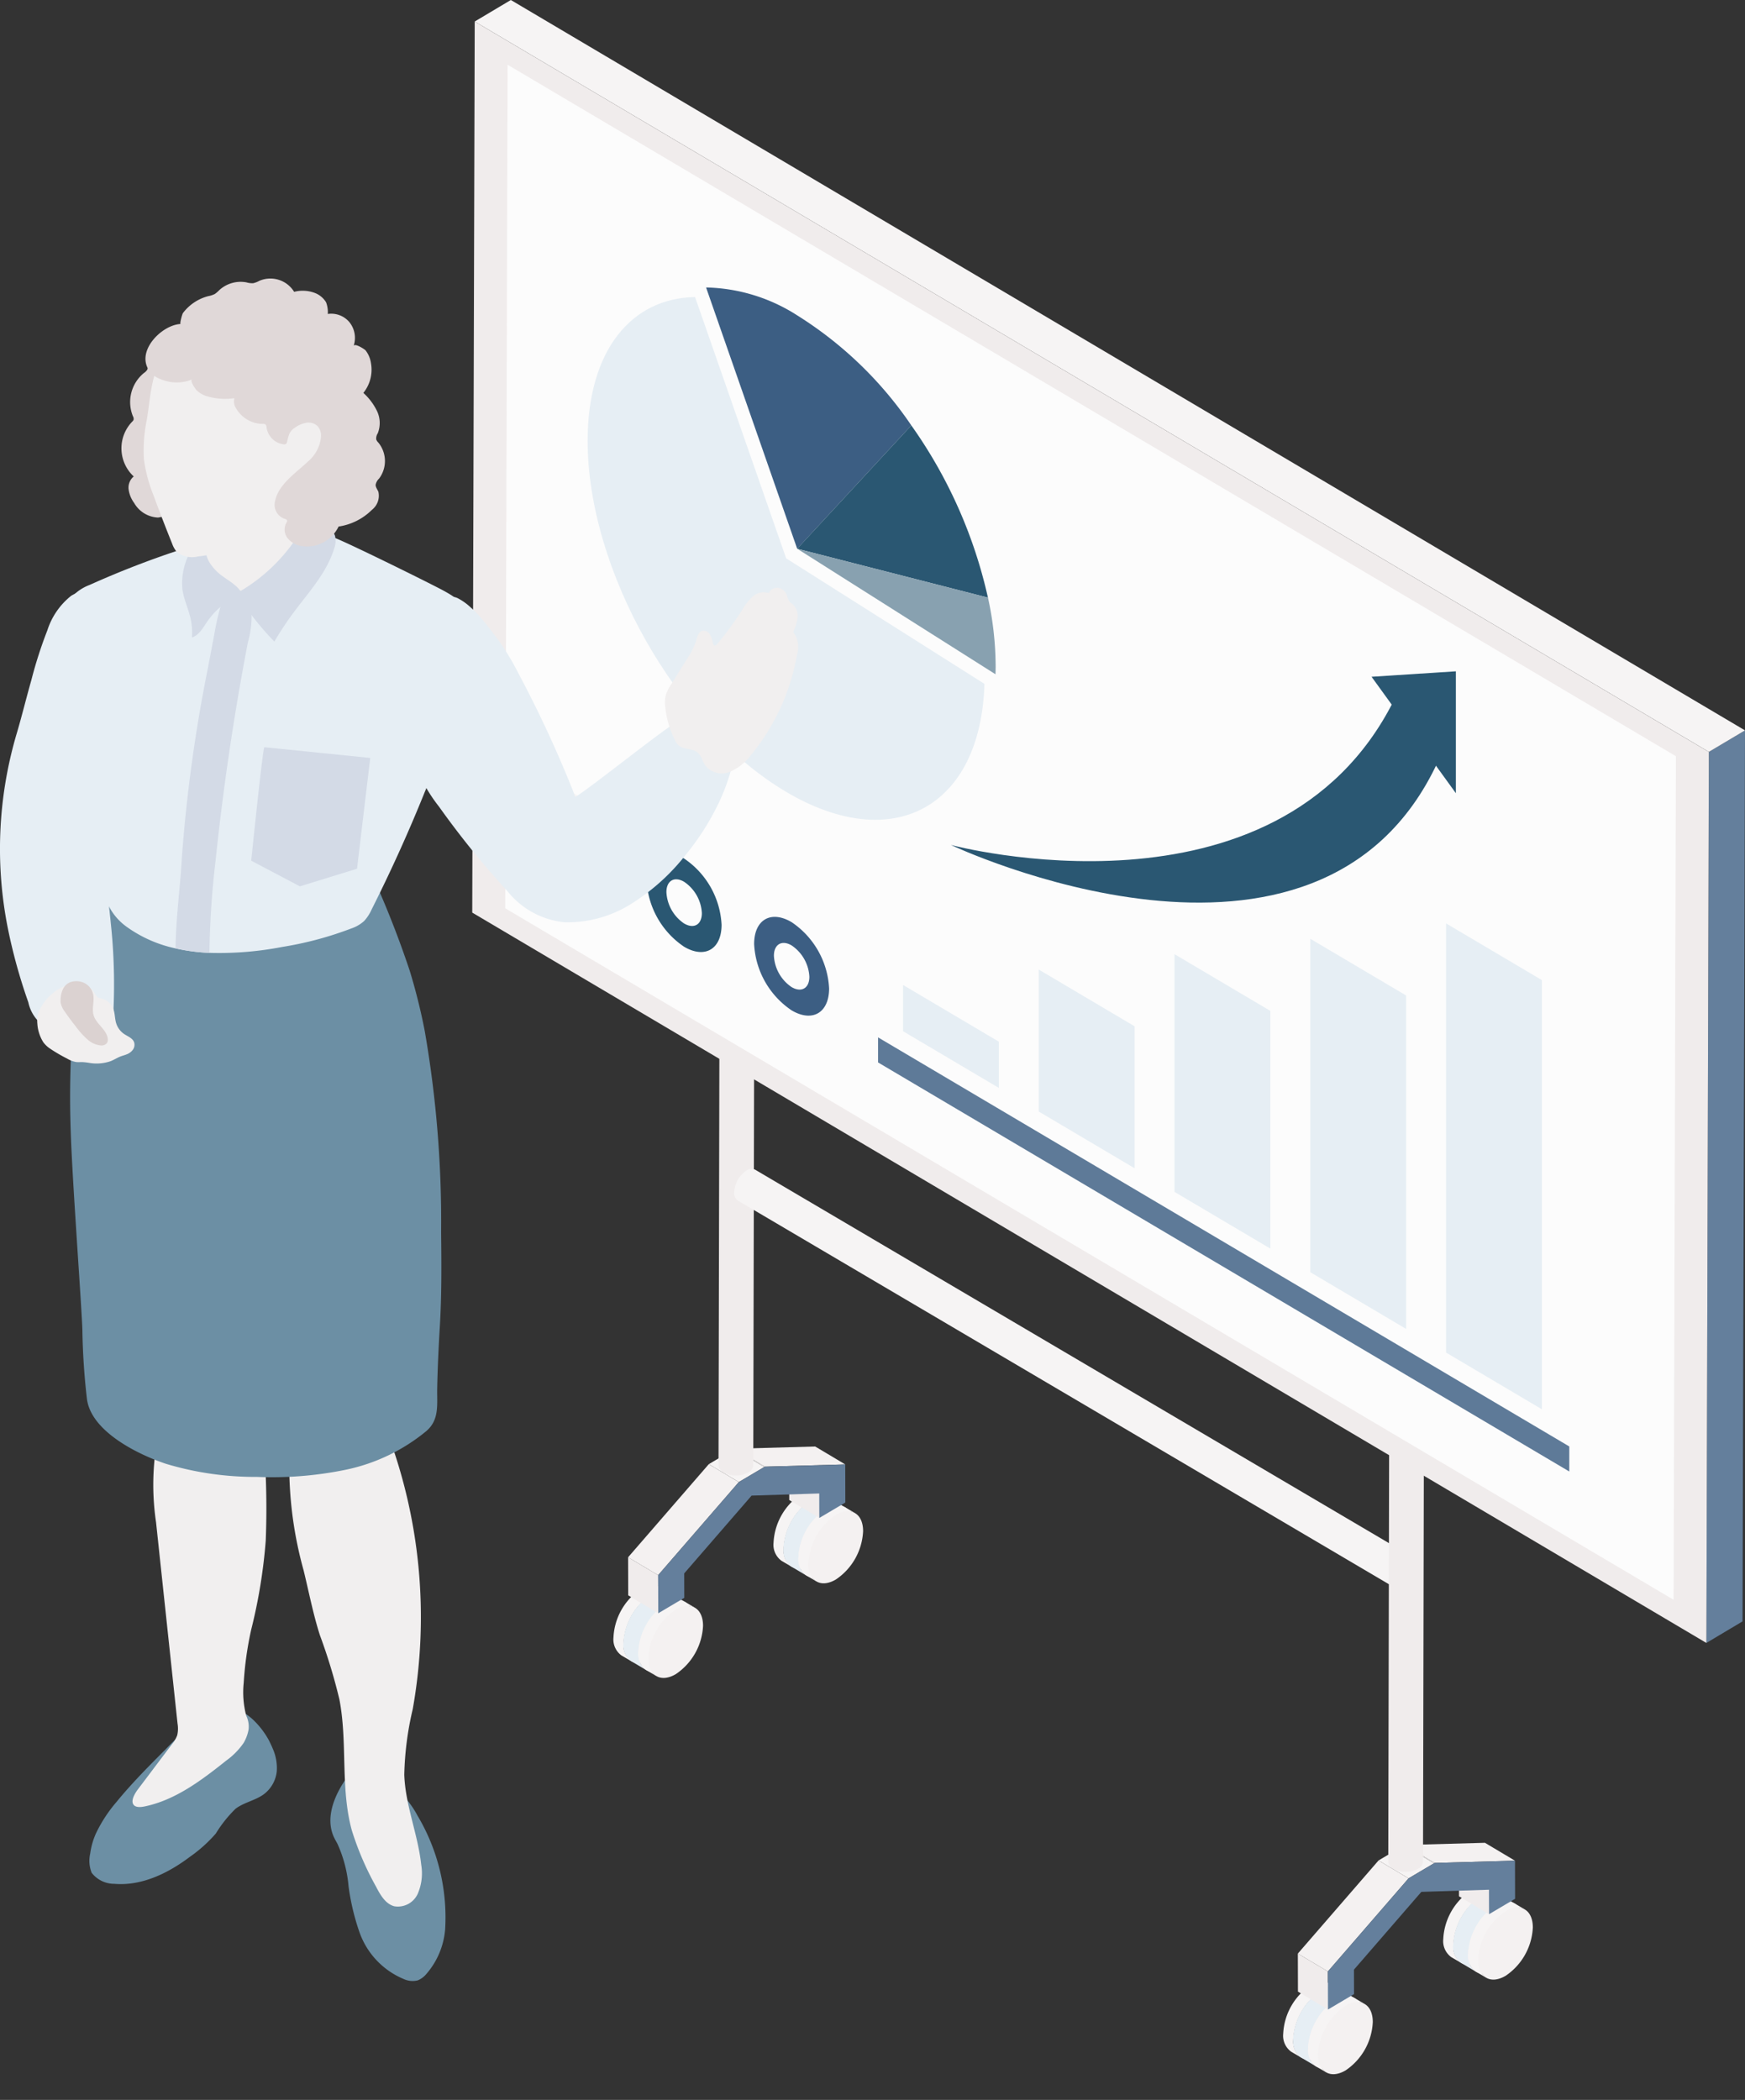 <svg id="グループ_39668" data-name="グループ 39668" xmlns="http://www.w3.org/2000/svg" xmlns:xlink="http://www.w3.org/1999/xlink" width="176.88" height="212.811" viewBox="0 0 176.88 212.811">
  <rect x="0" y="0" width="176.88" height="212.811" fill="#333333" stroke="none"/>
  <defs>
    <clipPath id="clip-path">
      <rect id="長方形_27046" data-name="長方形 27046" width="176.88" height="212.811" fill="none"/>
    </clipPath>
    <clipPath id="clip-path-2">
      <rect id="長方形_27045" data-name="長方形 27045" width="129.011" height="166.506" fill="none"/>
    </clipPath>
    <clipPath id="clip-path-4">
      <rect id="長方形_27031" data-name="長方形 27031" width="3.913" height="92.485" fill="none"/>
    </clipPath>
    <clipPath id="clip-path-5">
      <rect id="長方形_27032" data-name="長方形 27032" width="128.761" height="76.201" fill="none"/>
    </clipPath>
    <clipPath id="clip-path-6">
      <rect id="長方形_27033" data-name="長方形 27033" width="125.348" height="164.324" fill="none"/>
    </clipPath>
    <clipPath id="clip-path-7">
      <rect id="長方形_27034" data-name="長方形 27034" width="118.666" height="155.565" fill="none"/>
    </clipPath>
    <clipPath id="clip-path-8">
      <rect id="長方形_27035" data-name="長方形 27035" width="40.224" height="52.977" fill="#e6eef4"/>
    </clipPath>
    <clipPath id="clip-path-9">
      <rect id="長方形_27036" data-name="長方形 27036" width="70.067" height="43.996" fill="none"/>
    </clipPath>
    <clipPath id="clip-path-10">
      <rect id="長方形_27037" data-name="長方形 27037" width="9.713" height="10.433" fill="none"/>
    </clipPath>
    <clipPath id="clip-path-11">
      <rect id="長方形_27038" data-name="長方形 27038" width="9.713" height="20.135" fill="none"/>
    </clipPath>
    <clipPath id="clip-path-12">
      <rect id="長方形_27039" data-name="長方形 27039" width="9.714" height="29.837" fill="none"/>
    </clipPath>
    <clipPath id="clip-path-13">
      <rect id="長方形_27040" data-name="長方形 27040" width="9.714" height="39.538" fill="none"/>
    </clipPath>
    <clipPath id="clip-path-14">
      <rect id="長方形_27041" data-name="長方形 27041" width="9.714" height="49.241" fill="none"/>
    </clipPath>
    <clipPath id="clip-path-15">
      <rect id="長方形_27042" data-name="長方形 27042" width="49.353" height="20.443" fill="none"/>
    </clipPath>
    <clipPath id="clip-path-16">
      <rect id="長方形_27043" data-name="長方形 27043" width="8.552" height="12.351" fill="none"/>
    </clipPath>
  </defs>
  <g id="グループ_39667" data-name="グループ 39667" clip-path="url(#clip-path)">
    <path id="パス_120238" data-name="パス 120238" d="M58.51,139.154a1.905,1.905,0,0,0-1.964.2,6.263,6.263,0,0,0-2.758,4.9,2.007,2.007,0,0,0,.806,1.821l1.025.6a2,2,0,0,1-.807-1.821,6.265,6.265,0,0,1,2.758-4.9,1.907,1.907,0,0,1,1.964-.2Z" transform="translate(8.396 21.692)" fill="#f6f4f4"/>
    <path id="パス_120239" data-name="パス 120239" d="M57.431,139.872a6.263,6.263,0,0,0-2.758,4.9c0,1.8,1.245,2.527,2.777,1.622A6.256,6.256,0,0,0,60.2,141.5c0-1.8-1.246-2.527-2.772-1.624" transform="translate(8.534 21.774)" fill="#f4f1f1"/>
    <path id="パス_120240" data-name="パス 120240" d="M59.376,139.663a1.905,1.905,0,0,0-1.964.2,6.263,6.263,0,0,0-2.758,4.9,2,2,0,0,0,.807,1.821l1.523.906a2,2,0,0,1-.807-1.821,6.265,6.265,0,0,1,2.758-4.9,1.908,1.908,0,0,1,1.964-.2Z" transform="translate(8.531 21.771)" fill="#e6eef4"/>
    <path id="パス_120241" data-name="パス 120241" d="M58.728,140.643a6.262,6.262,0,0,0-2.758,4.9c0,1.8,1.245,2.527,2.777,1.622a6.256,6.256,0,0,0,2.754-4.895c0-1.8-1.246-2.527-2.772-1.624" transform="translate(8.737 21.894)" fill="#f4f1f1"/>
    <path id="パス_120242" data-name="パス 120242" d="M60.693,140.445a1.905,1.905,0,0,0-1.964.2,6.263,6.263,0,0,0-2.758,4.9,2,2,0,0,0,.807,1.821l1.024.6a2,2,0,0,1-.807-1.821,6.265,6.265,0,0,1,2.758-4.9,1.907,1.907,0,0,1,1.964-.2Z" transform="translate(8.737 21.894)" fill="#f6f4f4"/>
    <path id="パス_120243" data-name="パス 120243" d="M59.615,141.163a6.26,6.26,0,0,0-2.758,4.9c0,1.8,1.245,2.527,2.777,1.621a6.252,6.252,0,0,0,2.754-4.894c0-1.8-1.246-2.527-2.772-1.624" transform="translate(8.875 21.975)" fill="#f4f1f1"/>
    <path id="パス_120244" data-name="パス 120244" d="M72.544,130.859a1.905,1.905,0,0,0-1.964.2,6.263,6.263,0,0,0-2.758,4.9,2.007,2.007,0,0,0,.806,1.821l1.025.6a2,2,0,0,1-.807-1.821,6.265,6.265,0,0,1,2.758-4.9,1.907,1.907,0,0,1,1.964-.2Z" transform="translate(10.587 20.397)" fill="#f6f4f4"/>
    <path id="パス_120245" data-name="パス 120245" d="M71.465,131.578a6.263,6.263,0,0,0-2.758,4.9c0,1.8,1.245,2.527,2.777,1.622a6.256,6.256,0,0,0,2.754-4.895c0-1.8-1.246-2.527-2.772-1.624" transform="translate(10.725 20.479)" fill="#f4f1f1"/>
    <path id="パス_120246" data-name="パス 120246" d="M73.41,131.368a1.905,1.905,0,0,0-1.964.2,6.263,6.263,0,0,0-2.758,4.9,2,2,0,0,0,.807,1.821l1.523.906a2,2,0,0,1-.807-1.821,6.265,6.265,0,0,1,2.758-4.9,1.908,1.908,0,0,1,1.964-.2Z" transform="translate(10.722 20.477)" fill="#e6eef4"/>
    <path id="パス_120247" data-name="パス 120247" d="M72.762,132.348a6.262,6.262,0,0,0-2.758,4.9c0,1.8,1.245,2.527,2.777,1.622a6.256,6.256,0,0,0,2.754-4.895c0-1.8-1.246-2.527-2.772-1.624" transform="translate(10.928 20.599)" fill="#f4f1f1"/>
    <path id="パス_120248" data-name="パス 120248" d="M74.727,132.15a1.905,1.905,0,0,0-1.964.2,6.263,6.263,0,0,0-2.758,4.9,2,2,0,0,0,.807,1.821l1.024.6a2,2,0,0,1-.807-1.821,6.265,6.265,0,0,1,2.758-4.9,1.907,1.907,0,0,1,1.964-.2Z" transform="translate(10.928 20.599)" fill="#f6f4f4"/>
    <path id="パス_120249" data-name="パス 120249" d="M73.648,132.868a6.26,6.26,0,0,0-2.758,4.9c0,1.8,1.245,2.527,2.777,1.621a6.252,6.252,0,0,0,2.754-4.894c0-1.8-1.246-2.527-2.772-1.624" transform="translate(11.066 20.68)" fill="#f4f1f1"/>
    <path id="パス_120250" data-name="パス 120250" d="M72.247,133.641,69.2,131.827l-.007-2.48,3.045,1.814Z" transform="translate(10.801 20.191)" fill="#f0ecec"/>
    <path id="パス_120251" data-name="パス 120251" d="M67.474,128.842l-3.045-1.814,8.146-.227,3.045,1.814Z" transform="translate(10.057 19.794)" fill="#f4f1f1"/>
    <path id="パス_120252" data-name="パス 120252" d="M67.418,128.85l-3.045-1.814.065-.038,3.045,1.814Z" transform="translate(10.049 19.824)" fill="#f5f1f1"/>
    <path id="パス_120253" data-name="パス 120253" d="M65.191,130.368l-3.045-1.814,2.575-1.524,3.045,1.814Z" transform="translate(9.701 19.829)" fill="#f6f4f4"/>
    <path id="パス_120254" data-name="パス 120254" d="M63.251,128.349l-.032.036-8.148,9.4,3.045,1.814,8.148-9.4.032-.035Z" transform="translate(8.596 20.035)" fill="#f4f1f1"/>
    <path id="パス_120255" data-name="パス 120255" d="M58.126,142.183l-3.045-1.814-.01-3.86,3.045,1.814Z" transform="translate(8.597 21.309)" fill="#f0ecec"/>
    <path id="パス_120256" data-name="パス 120256" d="M68.523,128.6l8.146-.227.01,3.86-2.638,1.562-.007-2.48-6.857.217-6.83,7.881.007,2.48-2.639,1.562-.01-3.86,8.148-9.4.031-.035,2.575-1.524Z" transform="translate(9.008 20.039)" fill="#647f9c"/>
    <path id="パス_120257" data-name="パス 120257" d="M66.648,75.583,66.52,136.7a.893.893,0,0,1-.51.73,2.675,2.675,0,0,1-2.495,0,.9.9,0,0,1-.517-.739l.127-61.121a.9.9,0,0,0,.518.739,2.675,2.675,0,0,0,2.495,0,.892.892,0,0,0,.509-.728" transform="translate(9.834 11.797)" fill="#f0ecec"/>
    <path id="パス_120258" data-name="パス 120258" d="M66.1,74.976a.785.785,0,0,1,.017,1.476,2.677,2.677,0,0,1-2.5,0,.785.785,0,0,1,0-1.476,2.666,2.666,0,0,1,2.478,0" transform="translate(9.851 11.656)" fill="#f6f4f4"/>
    <path id="パス_120259" data-name="パス 120259" d="M133.13,141.8,66.491,102.543a.85.85,0,0,0-.869.088,2.814,2.814,0,0,0-1.249,2.215.9.9,0,0,0,.366.828l66.639,39.261a.908.908,0,0,1-.366-.829,2.811,2.811,0,0,1,1.249-2.214.848.848,0,0,1,.869-.088" transform="translate(10.049 15.994)" fill="#f6f4f4"/>
    <path id="パス_120260" data-name="パス 120260" d="M124.5,137.344c0-.824-.554-1.156-1.239-.753a2.813,2.813,0,0,0-1.247,2.214c0,.814.554,1.146,1.247.738a2.807,2.807,0,0,0,1.239-2.2" transform="translate(19.046 21.295)" fill="#f6f4f4"/>
    <path id="パス_120261" data-name="パス 120261" d="M117.231,173.893a1.905,1.905,0,0,0-1.964.2,6.263,6.263,0,0,0-2.758,4.9,2,2,0,0,0,.807,1.821l1.024.6a2,2,0,0,1-.807-1.821,6.265,6.265,0,0,1,2.758-4.9,1.907,1.907,0,0,1,1.964-.2Z" transform="translate(17.562 27.115)" fill="#f6f4f4"/>
    <path id="パス_120262" data-name="パス 120262" d="M116.152,174.611a6.262,6.262,0,0,0-2.758,4.9c0,1.8,1.245,2.527,2.777,1.622a6.256,6.256,0,0,0,2.754-4.895c0-1.8-1.246-2.527-2.772-1.624" transform="translate(17.701 27.196)" fill="#f4f1f1"/>
    <path id="パス_120263" data-name="パス 120263" d="M118.1,174.4a1.905,1.905,0,0,0-1.964.2,6.263,6.263,0,0,0-2.758,4.9,2.007,2.007,0,0,0,.806,1.821l1.523.906a2.005,2.005,0,0,1-.806-1.821,6.265,6.265,0,0,1,2.758-4.9,1.908,1.908,0,0,1,1.964-.2Z" transform="translate(17.698 27.194)" fill="#e6eef4"/>
    <path id="パス_120264" data-name="パス 120264" d="M117.449,175.382a6.265,6.265,0,0,0-2.758,4.9c0,1.8,1.245,2.527,2.777,1.622a6.256,6.256,0,0,0,2.754-4.895c0-1.8-1.246-2.527-2.772-1.624" transform="translate(17.903 27.317)" fill="#f4f1f1"/>
    <path id="パス_120265" data-name="パス 120265" d="M119.414,175.183a1.905,1.905,0,0,0-1.964.2,6.263,6.263,0,0,0-2.758,4.9,2.007,2.007,0,0,0,.806,1.821l1.025.6a2,2,0,0,1-.807-1.821,6.265,6.265,0,0,1,2.758-4.9,1.907,1.907,0,0,1,1.964-.2Z" transform="translate(17.903 27.316)" fill="#f6f4f4"/>
    <path id="パス_120266" data-name="パス 120266" d="M118.336,175.9a6.26,6.26,0,0,0-2.758,4.9c0,1.8,1.245,2.527,2.777,1.622a6.256,6.256,0,0,0,2.754-4.895c0-1.8-1.246-2.527-2.772-1.624" transform="translate(18.042 27.398)" fill="#f4f1f1"/>
    <path id="パス_120267" data-name="パス 120267" d="M131.264,165.6a1.905,1.905,0,0,0-1.964.2,6.263,6.263,0,0,0-2.758,4.9,2,2,0,0,0,.807,1.821l1.024.6a2,2,0,0,1-.807-1.821,6.265,6.265,0,0,1,2.758-4.9,1.907,1.907,0,0,1,1.964-.2Z" transform="translate(19.753 25.82)" fill="#f6f4f4"/>
    <path id="パス_120268" data-name="パス 120268" d="M130.186,166.317a6.262,6.262,0,0,0-2.758,4.9c0,1.8,1.245,2.527,2.777,1.622a6.256,6.256,0,0,0,2.754-4.895c0-1.8-1.246-2.527-2.772-1.624" transform="translate(19.891 25.902)" fill="#f4f1f1"/>
    <path id="パス_120269" data-name="パス 120269" d="M132.131,166.107a1.905,1.905,0,0,0-1.964.2,6.263,6.263,0,0,0-2.758,4.9,2,2,0,0,0,.807,1.821l1.523.906a2,2,0,0,1-.807-1.821,6.265,6.265,0,0,1,2.758-4.9,1.908,1.908,0,0,1,1.964-.2Z" transform="translate(19.888 25.899)" fill="#e6eef4"/>
    <path id="パス_120270" data-name="パス 120270" d="M131.483,167.087a6.262,6.262,0,0,0-2.758,4.9c0,1.8,1.245,2.527,2.777,1.622a6.256,6.256,0,0,0,2.754-4.895c0-1.8-1.246-2.527-2.772-1.624" transform="translate(20.094 26.022)" fill="#f4f1f1"/>
    <path id="パス_120271" data-name="パス 120271" d="M133.448,166.889a1.905,1.905,0,0,0-1.964.2,6.263,6.263,0,0,0-2.758,4.9,2.007,2.007,0,0,0,.806,1.821l1.025.6a2,2,0,0,1-.807-1.821,6.265,6.265,0,0,1,2.758-4.9,1.907,1.907,0,0,1,1.964-.2Z" transform="translate(20.094 26.021)" fill="#f6f4f4"/>
    <path id="パス_120272" data-name="パス 120272" d="M132.369,167.607a6.26,6.26,0,0,0-2.758,4.9c0,1.8,1.245,2.527,2.777,1.622a6.256,6.256,0,0,0,2.754-4.895c0-1.8-1.246-2.527-2.772-1.624" transform="translate(20.232 26.103)" fill="#f4f1f1"/>
    <path id="パス_120273" data-name="パス 120273" d="M130.968,168.379l-3.045-1.814-.007-2.48,3.045,1.814Z" transform="translate(19.968 25.614)" fill="#f0ecec"/>
    <path id="パス_120274" data-name="パス 120274" d="M126.195,163.581l-3.045-1.814,8.146-.227,3.045,1.814Z" transform="translate(19.224 25.216)" fill="#f4f1f1"/>
    <path id="パス_120275" data-name="パス 120275" d="M126.139,163.589l-3.045-1.814.065-.038,3.045,1.814Z" transform="translate(19.215 25.247)" fill="#f5f1f1"/>
    <path id="パス_120276" data-name="パス 120276" d="M123.912,165.107l-3.045-1.814,2.575-1.523,3.045,1.813Z" transform="translate(18.867 25.252)" fill="#f6f4f4"/>
    <path id="パス_120277" data-name="パス 120277" d="M121.972,163.088l-.032.036-8.148,9.4,3.045,1.814,8.148-9.4.032-.035Z" transform="translate(17.763 25.458)" fill="#f4f1f1"/>
    <path id="パス_120278" data-name="パス 120278" d="M116.847,176.922l-3.045-1.814-.01-3.86,3.045,1.814Z" transform="translate(17.763 26.732)" fill="#f0ecec"/>
    <path id="パス_120279" data-name="パス 120279" d="M127.245,163.336l8.146-.227.01,3.86-2.639,1.562-.007-2.48-6.856.217-6.83,7.881.007,2.48-2.639,1.562-.01-3.86,8.147-9.4.032-.035,2.575-1.524Z" transform="translate(18.174 25.461)" fill="#647f9c"/>
    <path id="パス_120280" data-name="パス 120280" d="M125.369,110.322l-.127,61.121a.893.893,0,0,1-.51.728,2.675,2.675,0,0,1-2.495,0,.9.9,0,0,1-.517-.739l.127-61.121a.9.9,0,0,0,.517.739,2.677,2.677,0,0,0,2.5,0,.892.892,0,0,0,.509-.728" transform="translate(19 17.22)" fill="#f0ecec"/>
    <path id="パス_120281" data-name="パス 120281" d="M124.825,109.715a.786.786,0,0,1,.017,1.476,2.677,2.677,0,0,1-2.5,0,.785.785,0,0,1,0-1.476,2.666,2.666,0,0,1,2.478,0" transform="translate(19.018 17.079)" fill="#f6f4f4"/>
    <g id="グループ_39666" data-name="グループ 39666" transform="translate(47.869)">
      <g id="グループ_39665" data-name="グループ 39665">
        <g id="グループ_39664" data-name="グループ 39664" clip-path="url(#clip-path-2)">
          <g id="グループ_39663" data-name="グループ 39663" style="isolation: isolate">
            <g id="グループ_39662" data-name="グループ 39662">
              <g id="グループ_39661" data-name="グループ 39661" clip-path="url(#clip-path-2)">
                <g id="グループ_39624" data-name="グループ 39624" transform="translate(125.097 74.02)">
                  <g id="グループ_39623" data-name="グループ 39623">
                    <g id="グループ_39622" data-name="グループ 39622" clip-path="url(#clip-path-4)">
                      <path id="パス_120282" data-name="パス 120282" d="M149.862,66.207l3.663-2.182-.25,90.3-3.663,2.182Z" transform="translate(-149.612 -64.026)" fill="#647f9c"/>
                    </g>
                  </g>
                </g>
                <g id="グループ_39627" data-name="グループ 39627" transform="translate(0.25)">
                  <g id="グループ_39626" data-name="グループ 39626">
                    <g id="グループ_39625" data-name="グループ 39625" clip-path="url(#clip-path-5)">
                      <path id="パス_120283" data-name="パス 120283" d="M41.622,2.181,45.284,0l125.1,74.02L166.72,76.2Z" transform="translate(-41.622 0)" fill="#f6f4f4"/>
                    </g>
                  </g>
                </g>
                <g id="グループ_39630" data-name="グループ 39630" transform="translate(0 2.182)">
                  <g id="グループ_39629" data-name="グループ 39629">
                    <g id="グループ_39628" data-name="グループ 39628" clip-path="url(#clip-path-6)">
                      <path id="パス_120284" data-name="パス 120284" d="M166.753,75.907l-.25,90.3L41.406,92.192l.25-90.305Z" transform="translate(-41.406 -1.887)" fill="#f0ecec"/>
                    </g>
                  </g>
                </g>
                <g id="グループ_39633" data-name="グループ 39633" transform="translate(3.341 6.561)">
                  <g id="グループ_39632" data-name="グループ 39632">
                    <g id="グループ_39631" data-name="グループ 39631" clip-path="url(#clip-path-7)">
                      <path id="パス_120285" data-name="パス 120285" d="M162.961,75.75l-.236,85.491L44.3,91.166l.236-85.491Z" transform="translate(-44.295 -5.675)" fill="#fcfcfc"/>
                    </g>
                  </g>
                </g>
                <path id="パス_120286" data-name="パス 120286" d="M51.064,69.752c-2.1-1.242-3.8-.249-3.8,2.22a8.622,8.622,0,0,0,3.8,6.718c2.1,1.244,3.8.25,3.8-2.221a8.619,8.619,0,0,0-3.8-6.717m0,6.581a4.081,4.081,0,0,1-1.794-3.175c0-1.163.806-1.634,1.794-1.049a4.082,4.082,0,0,1,1.8,3.173c0,1.167-.806,1.637-1.8,1.05" transform="translate(-40.491 10.805)" fill="#f6f4f4"/>
                <path id="パス_120287" data-name="パス 120287" d="M60.492,75.331c-2.1-1.242-3.8-.249-3.8,2.22a8.622,8.622,0,0,0,3.8,6.718c2.1,1.243,3.8.25,3.8-2.222a8.619,8.619,0,0,0-3.8-6.716m0,6.581A4.081,4.081,0,0,1,58.7,78.737c0-1.163.806-1.634,1.794-1.049a4.082,4.082,0,0,1,1.8,3.174c0,1.167-.806,1.637-1.8,1.05" transform="translate(-39.019 11.676)" fill="#2a5772"/>
                <path id="パス_120288" data-name="パス 120288" d="M69.92,80.909c-2.1-1.242-3.8-.249-3.8,2.22a8.622,8.622,0,0,0,3.8,6.718c2.1,1.244,3.8.25,3.8-2.222a8.619,8.619,0,0,0-3.8-6.716m0,6.581a4.081,4.081,0,0,1-1.794-3.176c0-1.162.806-1.632,1.794-1.047a4.082,4.082,0,0,1,1.8,3.173c0,1.167-.806,1.637-1.8,1.05" transform="translate(-37.548 12.546)" fill="#3c5e83"/>
                <g id="グループ_39636" data-name="グループ 39636" transform="translate(11.695 30.105)">
                  <g id="グループ_39635" data-name="グループ 39635">
                    <g id="グループ_39634" data-name="グループ 39634" clip-path="url(#clip-path-8)">
                      <path id="パス_120289" data-name="パス 120289" d="M91.746,65.241c-.37,12.471-9.227,17.38-20.1,10.945-11.116-6.576-20.123-22.5-20.123-35.572,0-9.152,4.42-14.472,10.889-14.574l9.234,26.48Z" transform="translate(-51.522 -26.04)" fill="#e6eef4"/>
                    </g>
                  </g>
                </g>
                <path id="パス_120290" data-name="パス 120290" d="M82.711,39.179,71.142,51.68,61.907,25.2a17.765,17.765,0,0,1,9.235,2.826A38.878,38.878,0,0,1,82.711,39.179" transform="translate(-38.205 3.933)" fill="#3c5e83"/>
                <path id="パス_120291" data-name="パス 120291" d="M89.232,54.746,69.894,49.791l11.57-12.5a48.307,48.307,0,0,1,7.768,17.456" transform="translate(-36.959 5.821)" fill="#2a5772"/>
                <path id="パス_120292" data-name="パス 120292" d="M90.011,60.006c0,.275-.008.547-.015.817L69.895,48.1l19.338,4.954a32.867,32.867,0,0,1,.778,6.948" transform="translate(-36.958 7.509)" fill="#88a1b0"/>
                <g id="グループ_39639" data-name="グループ 39639" transform="translate(41.134 105.132)">
                  <g id="グループ_39638" data-name="グループ 39638">
                    <g id="グループ_39637" data-name="グループ 39637" clip-path="url(#clip-path-9)">
                      <path id="パス_120293" data-name="パス 120293" d="M147.052,134.933,76.986,93.476V90.937l70.067,41.458Z" transform="translate(-76.986 -90.937)" fill="#5e7a98"/>
                    </g>
                  </g>
                </g>
                <g id="グループ_39642" data-name="グループ 39642" transform="translate(43.666 99.821)">
                  <g id="グループ_39641" data-name="グループ 39641">
                    <g id="グループ_39640" data-name="グループ 39640" clip-path="url(#clip-path-10)">
                      <path id="パス_120294" data-name="パス 120294" d="M88.889,96.776l-9.712-5.747V86.342l9.712,5.748Z" transform="translate(-79.176 -86.343)" fill="#e6eef4"/>
                    </g>
                  </g>
                </g>
                <g id="グループ_39645" data-name="グループ 39645" transform="translate(57.426 98.261)">
                  <g id="グループ_39644" data-name="グループ 39644">
                    <g id="グループ_39643" data-name="グループ 39643" clip-path="url(#clip-path-11)">
                      <path id="パス_120295" data-name="パス 120295" d="M100.791,105.128l-9.712-5.747V84.994l9.712,5.747Z" transform="translate(-91.078 -84.993)" fill="#e6eef4"/>
                    </g>
                  </g>
                </g>
                <g id="グループ_39648" data-name="グループ 39648" transform="translate(71.186 96.701)">
                  <g id="グループ_39647" data-name="グループ 39647">
                    <g id="グループ_39646" data-name="グループ 39646" clip-path="url(#clip-path-12)">
                      <path id="パス_120296" data-name="パス 120296" d="M112.693,113.481l-9.714-5.747V83.644l9.714,5.747Z" transform="translate(-102.98 -83.644)" fill="#e6eef4"/>
                    </g>
                  </g>
                </g>
                <g id="グループ_39651" data-name="グループ 39651" transform="translate(84.946 95.141)">
                  <g id="グループ_39650" data-name="グループ 39650">
                    <g id="グループ_39649" data-name="グループ 39649" clip-path="url(#clip-path-13)">
                      <path id="パス_120297" data-name="パス 120297" d="M124.6,121.833l-9.714-5.747V82.295l9.714,5.747Z" transform="translate(-114.882 -82.295)" fill="#e6eef4"/>
                    </g>
                  </g>
                </g>
                <g id="グループ_39654" data-name="グループ 39654" transform="translate(98.706 93.58)">
                  <g id="グループ_39653" data-name="グループ 39653">
                    <g id="グループ_39652" data-name="グループ 39652" clip-path="url(#clip-path-14)">
                      <path id="パス_120298" data-name="パス 120298" d="M136.5,130.186l-9.714-5.747V80.945l9.714,5.747Z" transform="translate(-126.784 -80.945)" fill="#e6eef4"/>
                    </g>
                  </g>
                </g>
                <g id="グループ_39657" data-name="グループ 39657" transform="translate(48.523 71.033)">
                  <g id="グループ_39656" data-name="グループ 39656">
                    <g id="グループ_39655" data-name="グループ 39655" clip-path="url(#clip-path-15)">
                      <path id="パス_120299" data-name="パス 120299" d="M128.248,61.442c-11.83,23.461-44.871,14.6-44.871,14.6s37.275,17.662,49.354-8.434Z" transform="translate(-83.377 -61.442)" fill="#2a5772"/>
                    </g>
                  </g>
                </g>
                <g id="グループ_39660" data-name="グループ 39660" transform="translate(91.157 68.033)">
                  <g id="グループ_39659" data-name="グループ 39659">
                    <g id="グループ_39658" data-name="グループ 39658" clip-path="url(#clip-path-16)">
                      <path id="パス_120300" data-name="パス 120300" d="M120.254,59.4,128.8,71.2V58.848Z" transform="translate(-120.254 -58.847)" fill="#2a5772"/>
                    </g>
                  </g>
                </g>
              </g>
            </g>
          </g>
        </g>
      </g>
    </g>
    <path id="パス_120302" data-name="パス 120302" d="M26.1,153.1a8.44,8.44,0,0,0-1.6-2.148c-.5-.486-1.453-1.216-2.2-1.034a4.593,4.593,0,0,1-1.889.221,1.26,1.26,0,0,0-.477-.024,1.083,1.083,0,0,0-.364.192,33.041,33.041,0,0,0-4.064,3.636c-1.7,1.7-3.4,3.412-4.924,5.279a14.392,14.392,0,0,0-2.05,3.12,7.287,7.287,0,0,0-.612,2.11,3.269,3.269,0,0,0,.148,1.946,2.894,2.894,0,0,0,2.295,1.119c2.747.234,5.423-1.049,7.643-2.725a14.422,14.422,0,0,0,2.642-2.368,13.034,13.034,0,0,1,2-2.512c.874-.664,2.03-.84,2.905-1.5a3.338,3.338,0,0,0,1.272-2.241,4.828,4.828,0,0,0-.415-2.384c-.095-.232-.2-.46-.316-.683" transform="translate(1.224 23.398)" fill="#6c8fa4"/>
    <path id="パス_120303" data-name="パス 120303" d="M14.009,135.674q1.087,10.174,2.173,20.35a3,3,0,0,1-.031,1.177,2.915,2.915,0,0,1-.52.893l-3.472,4.6c-.237.314-.656.973-.511,1.406.161.481.816.4,1.216.316,3.1-.646,5.741-2.638,8.234-4.628a7.323,7.323,0,0,0,1.779-1.8,4.073,4.073,0,0,0,.506-1.365,2.529,2.529,0,0,0-.239-1.4,9.342,9.342,0,0,1-.254-3.341,34.248,34.248,0,0,1,.76-5.387,54.021,54.021,0,0,0,1.472-9.012,83.51,83.51,0,0,0-.176-9.607,22.031,22.031,0,0,0-1.111-6.583,3.121,3.121,0,0,0-.532-.968,2.534,2.534,0,0,0-1.383-.727,5.573,5.573,0,0,0-4.8,1.454,9.623,9.623,0,0,0-2.628,4.515,25.835,25.835,0,0,0-.479,10.112" transform="translate(1.814 18.652)" fill="#f1efef"/>
    <path id="パス_120304" data-name="パス 120304" d="M29.407,162.188c.089.169.184.335.273.5a13.125,13.125,0,0,1,1.13,4.324,23.679,23.679,0,0,0,1.111,4.657,8.022,8.022,0,0,0,4.509,4.741,2.139,2.139,0,0,0,1.388.123,2.162,2.162,0,0,0,.857-.624,7.865,7.865,0,0,0,1.924-4.548,20.149,20.149,0,0,0-2.792-11.508,9.69,9.69,0,0,0-1.836-2.435,4.47,4.47,0,0,0-2.705-1.225c-.518-.027-1.022.252-1.412-.18-.2-.221-.529-.92-.266-1.208-1.65,1.809-3.479,4.9-2.18,7.381" transform="translate(4.522 24.165)" fill="#6c8fa4"/>
    <path id="パス_120305" data-name="パス 120305" d="M26.628,123.653a2.814,2.814,0,0,0-1.1,2.068,39.678,39.678,0,0,0,1.3,14.235c.525,2.158.97,4.448,1.642,6.54a56.637,56.637,0,0,1,1.98,6.516c.845,4.371.082,8.986,1.26,13.275a29.946,29.946,0,0,0,2.453,5.7c.429.831.949,1.74,1.834,1.986a2.207,2.207,0,0,0,2.4-1.276,5.243,5.243,0,0,0,.346-2.93c-.332-3.082-1.61-6.021-1.717-9.119a31.7,31.7,0,0,1,.859-6.655A53.129,53.129,0,0,0,35.132,125.5a2.878,2.878,0,0,0-.7-1.177,2.711,2.711,0,0,0-1.123-.5c-.9-.238-1.813-.434-2.731-.587-1.435-.24-2.95-.3-3.95.413" transform="translate(3.953 19.212)" fill="#f1efef"/>
    <path id="パス_120306" data-name="パス 120306" d="M6.209,103.462c.142,4.815,1.141,18.2,1.182,20.175a69.45,69.45,0,0,0,.458,6.932c.409,3.364,5.3,5.7,8.015,6.6a31.337,31.337,0,0,0,9.208,1.325,36.991,36.991,0,0,0,9.036-.729,18.85,18.85,0,0,0,8.149-3.916c1.348-1.16,1.066-2.7,1.1-4.348.04-2.043.138-4.085.259-6.125.2-3.267.175-6.421.138-9.694a112.921,112.921,0,0,0-1.661-20.379,59.336,59.336,0,0,0-1.528-6.125,99.886,99.886,0,0,0-5.905-14.023,4.118,4.118,0,0,0-1.067-1.538c.112,1.117.562,3.01.124,4.032a6.512,6.512,0,0,1-2.365,2.214,11.6,11.6,0,0,1-6.2,1.8,25.781,25.781,0,0,1-8.6-1.827c-1.794-.63-4.564-2.346-6.25-.673C8.8,78.648,8.361,81.686,7.869,83.651a56.265,56.265,0,0,0-1.453,9.125,96.351,96.351,0,0,0-.207,10.686" transform="translate(0.96 11.18)" fill="#6c8fa4"/>
    <path id="パス_120307" data-name="パス 120307" d="M11.245,85.66c-.165-1.73-.385-3.453-.637-5.172-.123-.835-.154-1.623-.258-2.407l.149,0c-1.235-3.532-1.09-7.394-.846-11.137a53.211,53.211,0,0,0,.161-8.132c-.221-2.5-1.563-4.837-.383-7.276a6.787,6.787,0,0,0-2.2.786A7.3,7.3,0,0,0,4.8,55.837a43.375,43.375,0,0,0-1.621,5.041c-.529,1.854-.983,3.738-1.534,5.579A41.132,41.132,0,0,0,.829,86.2q.512,2.487,1.249,4.919.368,1.214.792,2.409a3.9,3.9,0,0,0,.906,1.8,2.825,2.825,0,0,0,.882.462,12.894,12.894,0,0,0,6.335.654.487.487,0,0,0,.34-.154.507.507,0,0,0,.067-.254,58.319,58.319,0,0,0-.155-10.382" transform="translate(0 8.045)" fill="#e6eef4"/>
    <path id="パス_120308" data-name="パス 120308" d="M46.811,57.925a77.49,77.49,0,0,1-4.643,15.189q-2.447,6.076-5.394,11.927a4.315,4.315,0,0,1-.761,1.169,3.721,3.721,0,0,1-1.311.758,35.16,35.16,0,0,1-6.984,1.867,33.582,33.582,0,0,1-7.385.6,18.882,18.882,0,0,1-3.432-.451,13.223,13.223,0,0,1-4.994-2.215c-2.031-1.487-2.442-3.62-3.042-5.969q-.976-3.753-1.651-7.569A98.27,98.27,0,0,1,5.741,57.822c0-.472-.009-.933-.009-1.394a4.878,4.878,0,0,1,.77-3.19,4.654,4.654,0,0,1,1.681-1.087,94.112,94.112,0,0,1,19.694-6.359,2.825,2.825,0,0,1,1.24-.061c.621.163.751.851,1.321,1.076.8.308,1.681.267,2.491.533.931.308,8.056,3.794,10.7,5.159,1.351.7,2.832,1.56,3.232,3.057a5.412,5.412,0,0,1-.05,2.369" transform="translate(0.895 7.131)" fill="#e6eef4"/>
    <path id="パス_120309" data-name="パス 120309" d="M23.352,65.5c-.177.245-1.327,11.5-1.327,11.5l4.933,2.6,5.793-1.783,1.34-11.229Z" transform="translate(3.438 10.225)" fill="#d3dae6"/>
    <path id="パス_120310" data-name="パス 120310" d="M17.907,52.32a.521.521,0,0,0-.047.18.477.477,0,0,0,.082.229,29.494,29.494,0,0,0,2.082,3.158,1.437,1.437,0,0,0,.505.475,1.315,1.315,0,0,0,1-.081,14.368,14.368,0,0,0,4.264-2.858q1.273-1.131,2.476-2.34c.363-.366.733-.729,1.095-1.095a6.477,6.477,0,0,0,.793-1.177,1.55,1.55,0,0,0,.221-1.355,2.182,2.182,0,0,0-.384-.541A8.4,8.4,0,0,1,28.457,43.9a24.967,24.967,0,0,1-.676-3.356,4.874,4.874,0,0,1-.672,1.346,10.089,10.089,0,0,1-8.474,4.431c-.139,0-.434,1.321-.467,1.474a3.375,3.375,0,0,0-.116,1.446,5.047,5.047,0,0,1-.145,3.083" transform="translate(2.788 6.328)" fill="#f1efef"/>
    <path id="パス_120311" data-name="パス 120311" d="M22.717,57.065Q20.615,68,19.455,79.1a88.515,88.515,0,0,0-.63,9.393,18.9,18.9,0,0,1-3.432-.451c.03-3.1.471-6.112.64-9.23A154.127,154.127,0,0,1,18.664,59.67c.221-1.158.44-2.327.661-3.487a25.745,25.745,0,0,1,.58-2.626c.239-.81.69-1.7,1.5-1.825,1.18-.184,1.582,1.425,1.691,2.318a9.911,9.911,0,0,1-.38,3.015" transform="translate(2.403 8.073)" fill="#d3dae6"/>
    <path id="パス_120312" data-name="パス 120312" d="M27.018,47.415a17.655,17.655,0,0,1-5.623,5.569.913.913,0,0,0-.4.379c-.119.283.068.6.245.845a28.679,28.679,0,0,0,3.3,4.072,32.711,32.711,0,0,1,1.967-2.972c1.519-2.041,3.313-3.97,4.08-6.414a2.217,2.217,0,0,0,.091-1.362,3.036,3.036,0,0,0-.5-.8,6.957,6.957,0,0,1-.967-1.79c-.172-.473-.2-1.572-.753-1.731-.97-.277-.449,1.638-.534,2.113a5.967,5.967,0,0,1-.905,2.09" transform="translate(3.271 6.741)" fill="#d3dae6"/>
    <path id="パス_120313" data-name="パス 120313" d="M20.834,53.515A7.505,7.505,0,0,0,18.5,55.721c-.425.624-.824,1.369-1.536,1.585a6.518,6.518,0,0,0-.142-1.935c-.224-.991-.68-1.923-.822-2.928a6.588,6.588,0,0,1,1.214-4.474,3.464,3.464,0,0,1,1.231-1.229,3.643,3.643,0,0,0,.306,2.972A4.833,4.833,0,0,0,20.074,51.1c.421.311.874.579,1.268.926a2.355,2.355,0,0,1,.837,1.293c-.506-.279-.861-.1-1.345.192" transform="translate(2.49 7.296)" fill="#d3dae6"/>
    <path id="パス_120314" data-name="パス 120314" d="M13.265,32.949a1.16,1.16,0,0,1-.348.343,3.805,3.805,0,0,0-1.106,4.374.532.532,0,0,1,.069.351.515.515,0,0,1-.143.2,3.89,3.89,0,0,0,.156,5.553,1.47,1.47,0,0,0-.517,1.326,3.019,3.019,0,0,0,.562,1.364,2.936,2.936,0,0,0,2.417,1.475,6.77,6.77,0,0,0,2.989-1.213,8.031,8.031,0,0,0,2.017-1.76,6.555,6.555,0,0,0,1.393-3.874,68.617,68.617,0,0,0,.375-7.782c-.044-1.013-.251-2.007-.347-3.014a1.394,1.394,0,0,0-1.234-1.342,3.887,3.887,0,0,0-1.9.387,18.032,18.032,0,0,0-2.564,1.154,3.2,3.2,0,0,0-1.72,2.035,1.565,1.565,0,0,1-.1.421" transform="translate(1.662 4.516)" fill="#e0d8d8"/>
    <path id="パス_120315" data-name="パス 120315" d="M19.192,27.716a13.487,13.487,0,0,0-4.678,4.374c-1.171,1.784-1.242,4.221-1.585,6.282a15.7,15.7,0,0,0-.309,4.048,15.219,15.219,0,0,0,1.007,3.762q.886,2.414,1.851,4.8a2.7,2.7,0,0,0,.457.829,2.476,2.476,0,0,0,2.173.487,19.233,19.233,0,0,0,7.566-2.573,6.255,6.255,0,0,0,2.08-1.784,2.8,2.8,0,0,0,.345-2.653c.095.207,2.142-1.462,2.3-1.63a7.2,7.2,0,0,0,1.585-2.312A15.885,15.885,0,0,0,33,34.707,10.164,10.164,0,0,0,31.66,30a8.158,8.158,0,0,0-5.744-3.654,10.771,10.771,0,0,0-6.725,1.373" transform="translate(1.964 4.097)" fill="#f1efef"/>
    <path id="パス_120316" data-name="パス 120316" d="M17.091,34.78a3.613,3.613,0,0,0,.4-.153c-.287.129.326.977.422,1.081A2.493,2.493,0,0,0,19,36.35a6.494,6.494,0,0,0,2.777.19,1.221,1.221,0,0,0,.169,1.042,3.148,3.148,0,0,0,2.7,1.565.413.413,0,0,1,.277.059.461.461,0,0,1,.106.3,2,2,0,0,0,1.731,1.711.322.322,0,0,0,.261-.06.363.363,0,0,0,.081-.176c.186-.723.217-1.08.85-1.484a2.792,2.792,0,0,1,1.139-.468,1.307,1.307,0,0,1,1.134.373,1.489,1.489,0,0,1,.328,1,3.742,3.742,0,0,1-1.332,2.56c-1.156,1.116-2.983,2.284-3.328,4a1.5,1.5,0,0,0,.859,1.762c.16.045.377.108.364.276a.389.389,0,0,1-.076.164,1.419,1.419,0,0,0,.126,1.571,2.265,2.265,0,0,0,1.408.791,3.551,3.551,0,0,0,3.755-1.976,6.037,6.037,0,0,0,3.387-1.7,1.808,1.808,0,0,0,.647-1.825c-.1-.239-.289-.457-.276-.717a1.153,1.153,0,0,1,.345-.616,2.952,2.952,0,0,0-.072-3.649.866.866,0,0,1-.215-.319.951.951,0,0,1,.154-.621,2.824,2.824,0,0,0-.076-2.261,6.043,6.043,0,0,0-1.382-1.836,3.743,3.743,0,0,0,.773-3,2.764,2.764,0,0,0-.549-1.309c-.1-.116-1.1-.77-1.213-.45a2.54,2.54,0,0,0-.406-2.385,2.4,2.4,0,0,0-2.21-.857,2.874,2.874,0,0,0-.172-1.177,2.3,2.3,0,0,0-1-.893,3.443,3.443,0,0,0-2.239-.17,2.825,2.825,0,0,0-3.526-1.118,2.348,2.348,0,0,1-.635.244A2.13,2.13,0,0,1,23,24.807a3.2,3.2,0,0,0-2.768.788,2.842,2.842,0,0,1-.454.39,2.5,2.5,0,0,1-.66.215,4.688,4.688,0,0,0-2.57,1.721c-.071.1-.346,1.1-.231,1.1-2.007.1-4.79,3-2.976,4.985a2.614,2.614,0,0,0,1,.632,4.231,4.231,0,0,0,2.747.145" transform="translate(1.991 3.812)" fill="#e0d8d8"/>
    <path id="パス_120317" data-name="パス 120317" d="M3.463,88.978a2.641,2.641,0,0,0-.188,1.282,4.017,4.017,0,0,0,.6,1.893,2.777,2.777,0,0,0,.725.679,15.819,15.819,0,0,0,1.686.983,2.745,2.745,0,0,0,.911.351c.22.029.442,0,.664.01a6.019,6.019,0,0,1,.642.072,4.346,4.346,0,0,0,2.235-.18c.334-.138.643-.34.98-.469.2-.076.408-.127.606-.207a1.405,1.405,0,0,0,.621-.453.858.858,0,0,0,.149-.746c-.139-.442-.642-.613-1.021-.867a2.067,2.067,0,0,1-.815-1.119c-.136-.465-.11-.973-.281-1.427a1.7,1.7,0,0,0-1.193-1.047,1.174,1.174,0,0,1-.351-.1,1.284,1.284,0,0,1-.368-.491c-.831-1.364-2.849-.95-3.908-.185a4.907,4.907,0,0,0-1.688,2.025" transform="translate(0.509 13.463)" fill="#f1efef"/>
    <path id="パス_120318" data-name="パス 120318" d="M6.4,86.08c-.874.245-1.135,1.262-1.083,2.105a2.176,2.176,0,0,0,.449.945c.348.528.739,1.027,1.128,1.524a7.956,7.956,0,0,0,1.18,1.294,2.37,2.37,0,0,0,1.28.572.7.7,0,0,0,.673-.264.676.676,0,0,0,.064-.428c-.12-.935-1.176-1.469-1.435-2.375-.2-.695.117-1.454-.051-2.156a1.693,1.693,0,0,0-.846-1.083A1.853,1.853,0,0,0,6.4,86.08" transform="translate(0.829 13.426)" fill="#dbd2d1"/>
    <path id="パス_120319" data-name="パス 120319" d="M68.32,67.5a7.583,7.583,0,0,0-2.681-2.269,2.787,2.787,0,0,0-2.927-.124c-1.88,1.171-9.28,7.123-10.129,7.479q-.2-.571-.431-1.132a120.043,120.043,0,0,0-5.318-11.379,25.736,25.736,0,0,0-2.315-3.749c-.6-.773-1.191-1.586-1.872-2.3A7.652,7.652,0,0,0,42,53.4a5.8,5.8,0,0,0-1.358-.962,1.406,1.406,0,0,0-.8-.1,1.708,1.708,0,0,0-.571.234,3,3,0,0,0-1.105,1.495,11.125,11.125,0,0,0-.607,2.075c-.18.9-.277,1.812-.378,2.724a80.277,80.277,0,0,0-.482,8.1,10.081,10.081,0,0,0,.19,3.583,16.221,16.221,0,0,0,1.9,3.042,88,88,0,0,0,6.927,8.552A8.465,8.465,0,0,0,51.508,85.3a12.152,12.152,0,0,0,7.07-2.069,21.26,21.26,0,0,0,5.2-4.755,26.162,26.162,0,0,0,3.325-5.2,20.91,20.91,0,0,0,1.138-2.917c.156-.517.268-1.043.4-1.565A1.17,1.17,0,0,0,68.32,67.5" transform="translate(5.718 8.167)" fill="#e6eef4"/>
    <path id="パス_120320" data-name="パス 120320" d="M58.361,63.814a3.5,3.5,0,0,1,.007-1.343,4.084,4.084,0,0,1,.554-1.14l1.645-2.644a7.238,7.238,0,0,0,.905-1.817c.105-.371.2-.821.548-.964a.729.729,0,0,1,.823.326,2.606,2.606,0,0,1,.325.909.3.3,0,0,0,.131.22c.112.051.23-.054.31-.149a33.632,33.632,0,0,0,2.5-3.408A5.635,5.635,0,0,1,67.2,52.414a1.66,1.66,0,0,1,1.631-.353.912.912,0,0,1,1.014-.516,1.206,1.206,0,0,1,.854.82,1.718,1.718,0,0,0,.2.54,1.9,1.9,0,0,0,.339.281,1.6,1.6,0,0,1,.5,1.372,4.744,4.744,0,0,1-.438,1.45,2.51,2.51,0,0,1,.385,2.3,21.89,21.89,0,0,1-4.665,10.166,5.265,5.265,0,0,1-2.158,1.711,2.151,2.151,0,0,1-2.486-.668c-.277-.419-.377-.97-.761-1.287-.66-.545-1.7-.2-2.176-1.029a9.643,9.643,0,0,1-1.083-3.39" transform="translate(9.101 8.043)" fill="#f1efef"/>
  </g>
</svg>
